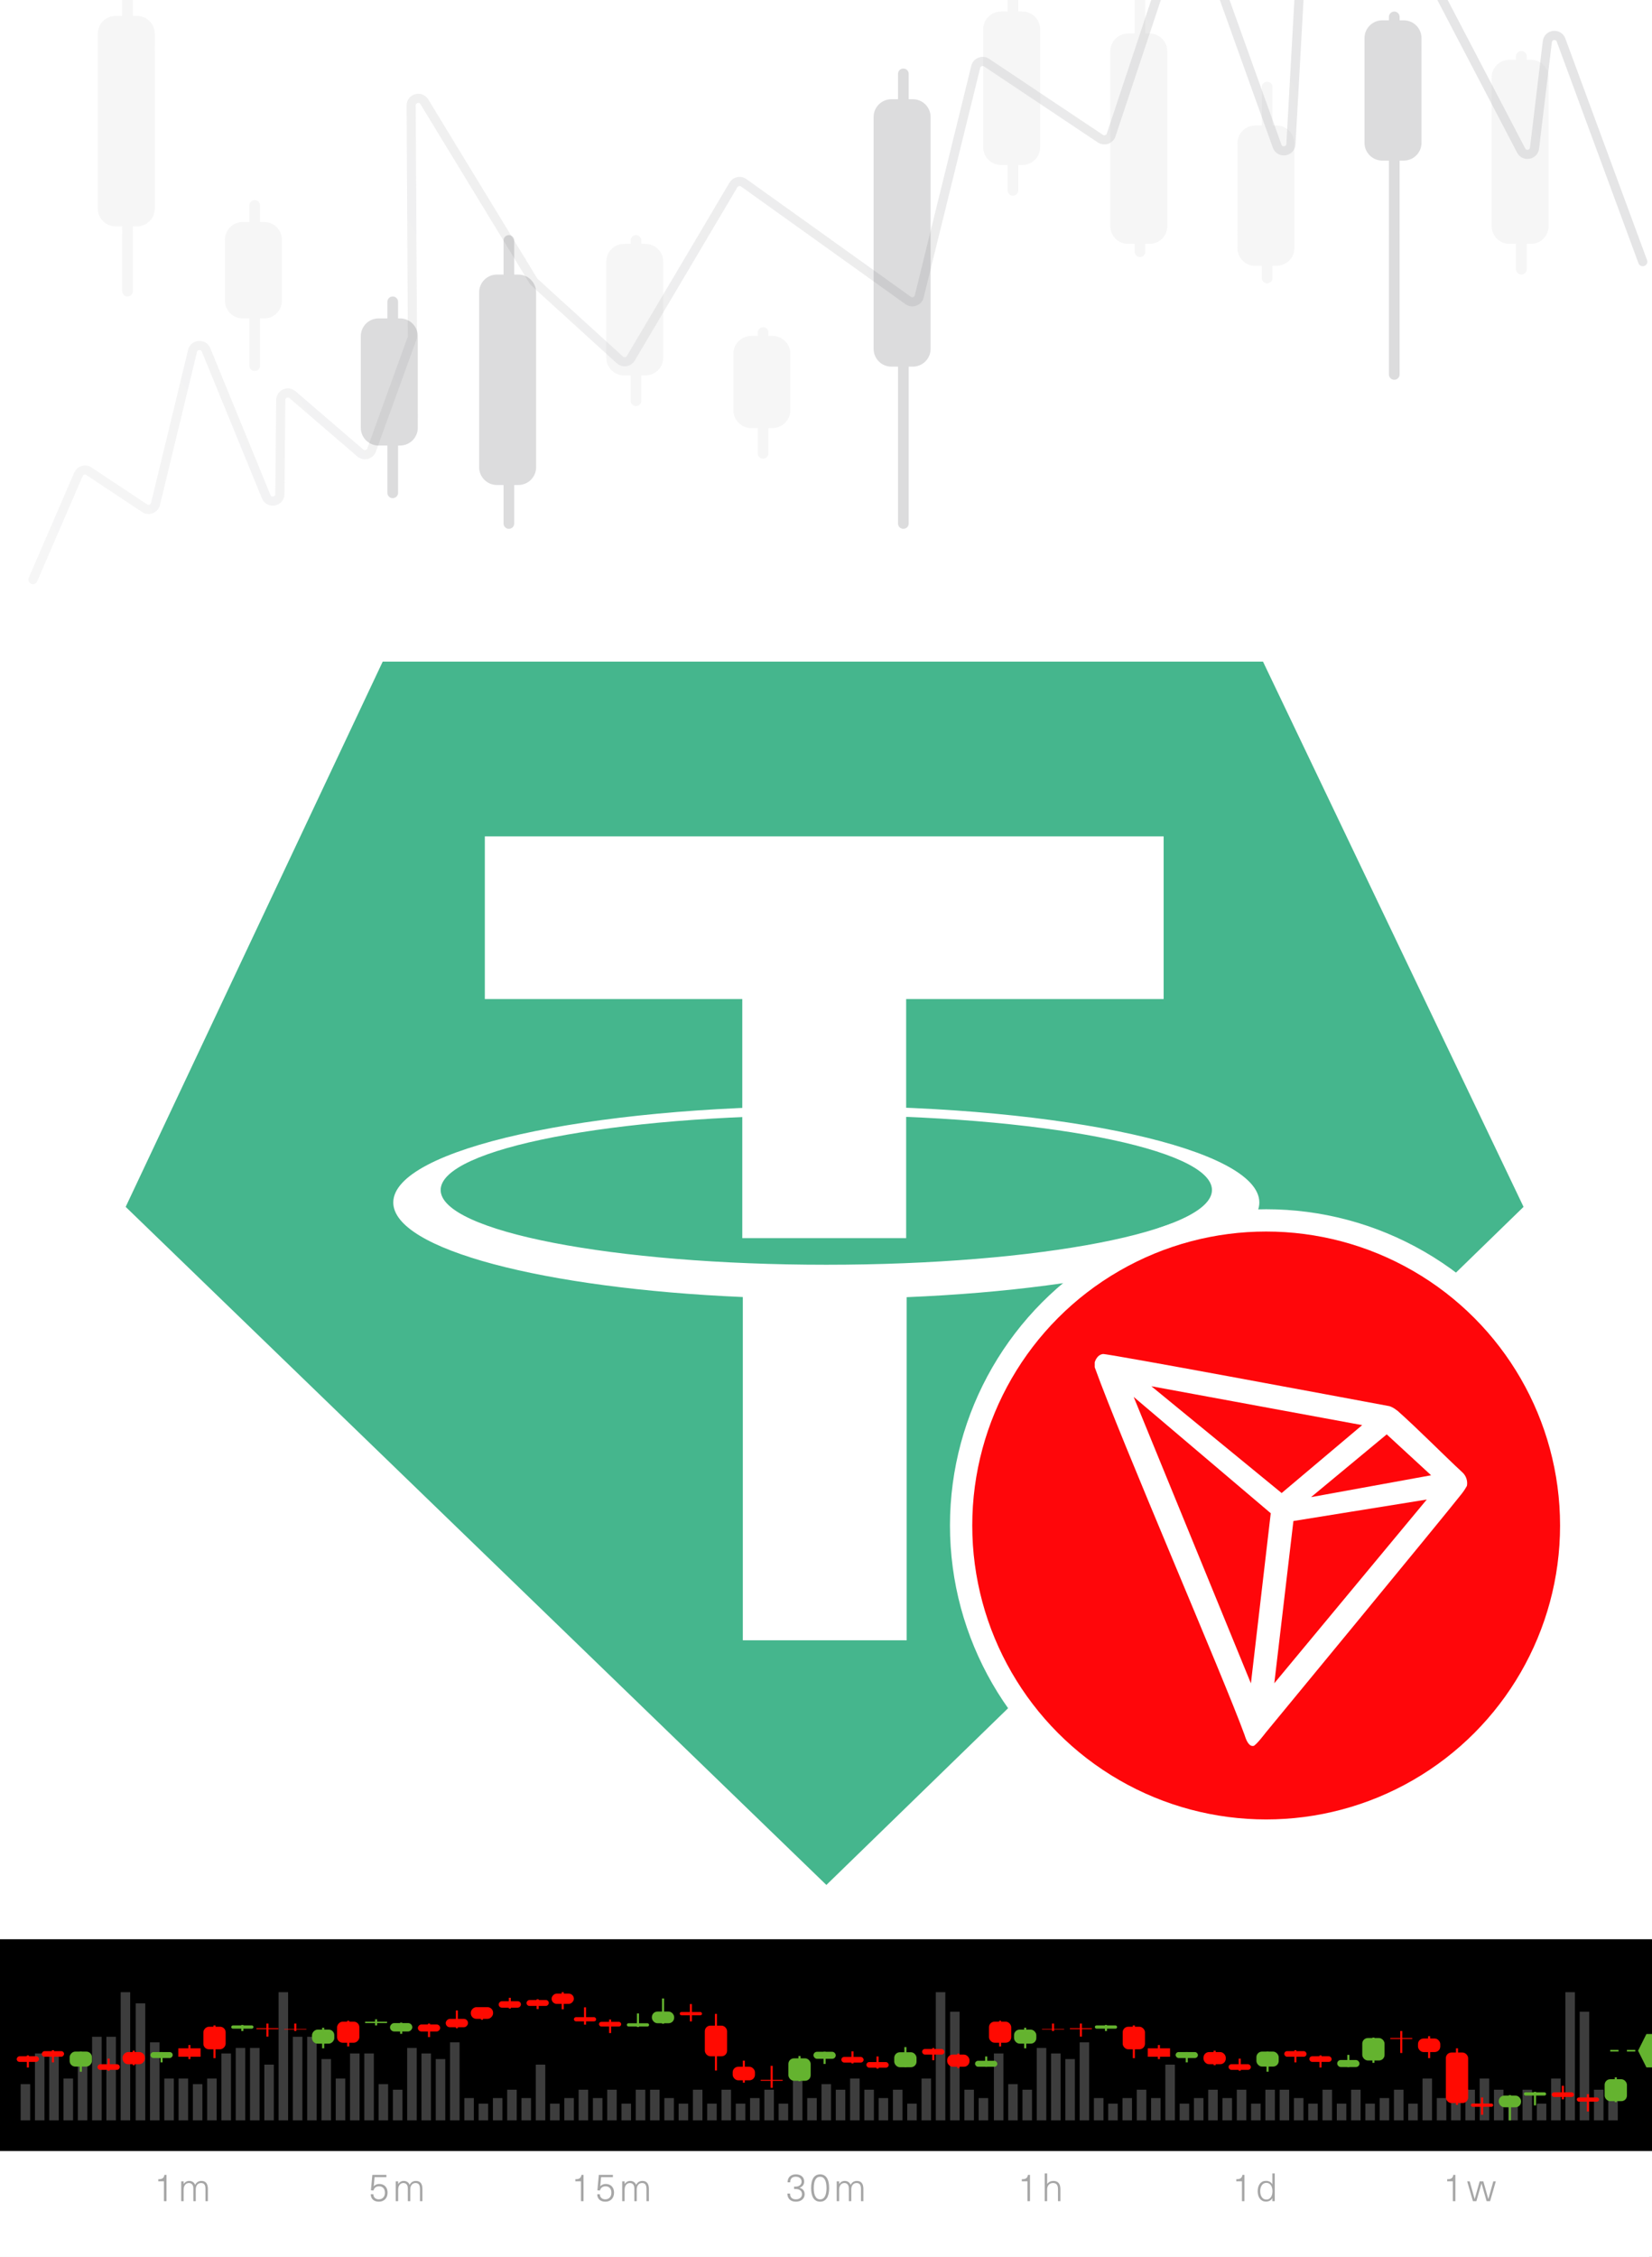 <svg width="593" height="810" viewBox="0 0 593 810" fill="none" xmlns="http://www.w3.org/2000/svg">
<rect x="0" y="0" width="593" height="810" fill="#333333" stroke="none"/>
<g clip-path="url(#clip0_657_7008)">
<rect width="593" height="810" fill="white"/>
<path d="M592 3H-1V813H592V3Z" fill="white"/>
<path d="M593 696H-1V772H593V696Z" fill="black"/>
<path opacity="0.15" d="M11.826 208.012L28.158 170.241C28.79 168.782 30.587 168.248 31.913 169.128L51.923 182.407C53.399 183.386 55.399 182.601 55.815 180.88L69.119 125.926C69.701 123.52 73.024 123.268 73.962 125.559L95.546 178.256C96.602 180.834 100.435 180.098 100.461 177.313L100.776 143.567C100.796 141.396 103.346 140.24 104.993 141.656L129.324 162.577C130.679 163.742 132.78 163.191 133.389 161.511L147.887 121.478C147.989 121.195 148.041 120.896 148.039 120.595L147.585 37.862C147.571 35.274 150.972 34.31 152.318 36.52L191.427 100.754C191.553 100.962 191.709 101.151 191.889 101.315L222.513 129.183C223.709 130.272 225.603 129.987 226.427 128.596L263.274 66.368C264.037 65.08 265.739 64.722 266.956 65.593L326.001 107.85C327.469 108.901 329.534 108.137 329.965 106.385L350.25 23.991C350.673 22.272 352.674 21.495 354.146 22.478L395.011 49.777C396.412 50.713 398.32 50.058 398.851 48.459L424.484 -28.66C425.249 -30.961 428.49 -30.999 429.309 -28.717L458.437 52.457C459.377 55.076 463.233 54.515 463.388 51.737L470.719 -79.86C470.863 -82.449 474.329 -83.198 475.53 -80.9L546.035 54.035C547.196 56.258 550.532 55.648 550.831 53.158L555.425 14.962C555.745 12.3 559.427 11.868 560.354 14.383L589.679 93.909" stroke="url(#paint0_linear_657_7008)" stroke-opacity="0.8" stroke-width="3.28" stroke-linecap="round"/>
<g opacity="0.15">
<path opacity="0.1" fill-rule="evenodd" clip-rule="evenodd" d="M126.663 -114.15L61.861 -114.15L61.861 -49.347L126.663 -49.347L126.663 -114.15ZM61.861 -115.426L60.585 -115.426L1.776 -115.427L0.5 -115.427L0.5 -114.15L0.5 213.697L0.5 214.973L1.776 214.973L60.585 214.974L61.861 214.974L126.663 214.974L127.939 214.974L192.745 214.974L194.021 214.974L258.823 214.974L260.1 214.974L324.905 214.974L326.182 214.974L390.982 214.974L392.258 214.974L457.064 214.974L458.34 214.974L589.224 214.974L590.5 214.974L590.5 213.697L590.5 -114.15L590.5 -115.426L589.224 -115.426L524.418 -115.426L523.142 -115.426L61.861 -115.426ZM1.776 213.697L60.585 213.697L60.585 150.17L2.074 150.17L2.074 148.894L60.585 148.894L60.585 84.09L2.074 84.09L2.074 82.814L60.585 82.814L60.585 18.01L2.074 18.01L2.074 16.733L60.585 16.733L60.585 -48.071L2.074 -48.071L2.074 -49.347L60.585 -49.347L60.585 -114.15L1.776 -114.15L1.776 213.697ZM61.861 148.894L61.861 84.09L126.663 84.09L126.663 148.894L61.861 148.894ZM61.861 150.17L126.663 150.17L126.663 213.697L61.861 213.697L61.861 150.17ZM127.939 150.17L127.939 213.697L192.745 213.697L192.745 150.17L127.939 150.17ZM194.021 150.17L194.021 213.697L258.823 213.697L258.823 150.17L194.021 150.17ZM258.823 148.894L194.021 148.894L194.021 84.09L258.823 84.09L258.823 148.894ZM260.1 150.17L260.1 213.697L324.905 213.697L324.905 150.17L260.1 150.17ZM324.905 148.894L260.1 148.894L260.1 84.09L324.905 84.09L324.905 148.894ZM326.182 150.17L326.182 213.697L390.982 213.697L390.982 150.17L326.182 150.17ZM390.982 148.894L326.182 148.894L326.182 84.09L390.982 84.09L390.982 148.894ZM392.258 150.17L392.258 213.697L457.064 213.697L457.064 150.17L392.258 150.17ZM457.064 148.894L392.258 148.894L392.258 84.09L457.064 84.09L457.064 148.894ZM458.34 150.17L458.34 213.697L523.142 213.697L523.142 150.17L458.34 150.17ZM523.142 148.894L458.34 148.894L458.34 84.09L523.142 84.09L523.142 148.894ZM524.418 150.17L588.928 150.17L588.928 148.894L524.418 148.894L524.418 84.09L588.928 84.09L588.928 82.814L524.418 82.814L524.418 18.01L588.928 18.01L588.928 16.734L524.418 16.733L524.418 -48.071L588.928 -48.071L588.928 -49.347L524.418 -49.347L524.418 -114.15L589.224 -114.15L589.224 213.697L524.418 213.697L524.418 150.17ZM192.745 148.894L127.939 148.894L127.939 84.09L192.745 84.09L192.745 148.894ZM126.663 82.814L61.861 82.814L61.861 18.01L126.663 18.01L126.663 82.814ZM127.939 82.814L192.745 82.814L192.745 18.01L127.939 18.01L127.939 82.814ZM194.021 82.814L258.823 82.814L258.823 18.01L194.022 18.01L194.021 82.814ZM260.1 82.814L324.905 82.814L324.905 18.01L260.1 18.01L260.1 82.814ZM326.182 82.814L390.982 82.814L390.982 18.01L326.182 18.01L326.182 82.814ZM392.258 82.814L457.064 82.814L457.064 18.01L392.258 18.01L392.258 82.814ZM458.34 82.814L523.142 82.814L523.142 18.01L458.34 18.01L458.34 82.814ZM61.861 16.733L61.861 -48.071L126.663 -48.071L126.663 16.733L61.861 16.733ZM258.823 16.733L194.022 16.733L194.022 -48.071L258.823 -48.071L258.823 16.733ZM324.905 16.733L260.1 16.733L260.1 -48.071L324.905 -48.071L324.905 16.733ZM390.982 16.733L326.182 16.733L326.182 -48.071L390.982 -48.071L390.982 16.733ZM457.064 16.733L392.258 16.733L392.258 -48.071L457.064 -48.071L457.064 16.733ZM523.142 16.733L458.34 16.733L458.34 -48.071L523.142 -48.071L523.142 16.733ZM192.745 16.733L127.939 16.733L127.939 -48.071L192.745 -48.071L192.745 16.733ZM127.939 -49.347L127.939 -114.15L192.745 -114.15L192.745 -49.347L127.939 -49.347ZM194.022 -114.15L194.022 -49.347L258.823 -49.347L258.823 -114.15L194.022 -114.15ZM260.1 -49.347L260.1 -114.15L324.905 -114.15L324.905 -49.347L260.1 -49.347ZM326.182 -114.15L326.182 -49.347L390.982 -49.347L390.982 -114.15L326.182 -114.15ZM392.258 -49.347L392.258 -114.15L457.064 -114.15L457.064 -49.347L392.258 -49.347ZM458.34 -114.15L458.34 -49.347L523.142 -49.347L523.142 -114.15L458.34 -114.15Z" fill="url(#paint1_radial_657_7008)"/>
<path fill-rule="evenodd" clip-rule="evenodd" d="M544.194 96.632C544.194 97.69 545.052 98.547 546.109 98.547C547.166 98.547 548.023 97.69 548.023 96.632L548.023 87.533L549.507 87.533C553.032 87.533 555.889 84.676 555.889 81.152L555.889 27.835C555.889 24.31 553.032 21.453 549.507 21.453L548.023 21.453L548.023 20.221C548.023 19.164 547.166 18.307 546.109 18.307C545.052 18.307 544.194 19.164 544.194 20.221L544.194 21.453L541.817 21.453C538.292 21.453 535.435 24.31 535.435 27.835L535.435 81.152C535.435 84.676 538.292 87.533 541.817 87.533L544.194 87.533L544.194 96.632Z" fill="url(#paint2_linear_657_7008)"/>
<path fill-rule="evenodd" clip-rule="evenodd" d="M361.689 68.313C361.689 69.37 362.546 70.227 363.603 70.227C364.66 70.227 365.518 69.37 365.518 68.313L365.518 59.214L367.001 59.214C370.526 59.214 373.383 56.356 373.383 52.832L373.383 10.528C373.383 7.004 370.526 4.147 367.001 4.147L365.518 4.147L365.518 -8.098C365.518 -9.156 364.66 -10.013 363.603 -10.013C362.546 -10.013 361.689 -9.156 361.689 -8.098L361.689 4.147L359.311 4.147C355.787 4.147 352.929 7.004 352.929 10.528L352.929 52.832C352.929 56.356 355.787 59.214 359.311 59.214L361.689 59.214L361.689 68.313Z" fill="url(#paint3_linear_657_7008)"/>
<path fill-rule="evenodd" clip-rule="evenodd" d="M180.749 187.885C180.749 188.943 181.606 189.8 182.664 189.8C183.721 189.8 184.578 188.943 184.578 187.885L184.578 174.066L186.062 174.066C189.586 174.066 192.443 171.209 192.443 167.685L192.443 104.928C192.443 101.403 189.586 98.546 186.062 98.546L184.578 98.546L184.578 86.301C184.578 85.244 183.721 84.386 182.664 84.386C181.606 84.386 180.749 85.244 180.749 86.301L180.749 98.546L178.372 98.546C174.847 98.546 171.99 101.403 171.99 104.928L171.99 167.685C171.99 171.209 174.847 174.066 178.372 174.066L180.749 174.066L180.749 187.885Z" fill="url(#paint4_linear_657_7008)"/>
<path fill-rule="evenodd" clip-rule="evenodd" d="M322.349 187.885C322.349 188.943 323.206 189.8 324.264 189.8C325.321 189.8 326.178 188.943 326.178 187.885L326.178 131.587L327.663 131.587C331.188 131.587 334.045 128.729 334.045 125.205L334.045 41.995C334.045 38.47 331.188 35.613 327.663 35.613L326.178 35.613L326.178 26.514C326.178 25.457 325.321 24.6 324.264 24.6C323.206 24.6 322.349 25.457 322.349 26.514L322.349 35.613L319.973 35.613C316.449 35.613 313.592 38.47 313.592 41.995L313.592 125.205C313.592 128.729 316.449 131.587 319.973 131.587L322.349 131.587L322.349 187.885Z" fill="url(#paint5_linear_657_7008)"/>
<path fill-rule="evenodd" clip-rule="evenodd" d="M498.564 134.393C498.564 135.45 499.421 136.307 500.478 136.307C501.535 136.307 502.393 135.45 502.393 134.393L502.393 57.64L503.876 57.64C507.401 57.64 510.258 54.783 510.258 51.259L510.258 13.675C510.258 10.151 507.401 7.294 503.876 7.294L502.393 7.294L502.393 6.062C502.393 5.004 501.535 4.147 500.478 4.147C499.421 4.147 498.564 5.004 498.564 6.062L498.564 7.294L496.186 7.294C492.662 7.294 489.804 10.151 489.804 13.675L489.804 51.259C489.804 54.783 492.662 57.64 496.186 57.64L498.564 57.64L498.564 134.393Z" fill="url(#paint6_linear_657_7008)"/>
<path fill-rule="evenodd" clip-rule="evenodd" d="M139.058 176.881C139.058 177.938 139.915 178.795 140.972 178.795C142.03 178.795 142.887 177.938 142.887 176.881L142.887 159.906L143.585 159.906C147.11 159.906 149.967 157.049 149.967 153.525L149.967 120.661C149.967 117.137 147.11 114.279 143.585 114.279L142.887 114.279L142.887 108.319C142.887 107.262 142.03 106.405 140.972 106.405C139.915 106.405 139.058 107.262 139.058 108.319L139.058 114.279L135.895 114.279C132.371 114.279 129.513 117.137 129.513 120.661L129.513 153.525C129.513 157.049 132.371 159.906 135.895 159.906L139.058 159.906L139.058 176.881Z" fill="url(#paint7_linear_657_7008)"/>
<path fill-rule="evenodd" clip-rule="evenodd" d="M452.939 99.779C452.939 100.837 453.796 101.694 454.853 101.694C455.91 101.694 456.768 100.837 456.768 99.779L456.768 95.401L458.251 95.401C461.776 95.401 464.633 92.544 464.633 89.019L464.633 51.435C464.633 47.911 461.776 45.054 458.251 45.054L456.768 45.054L456.768 31.235C456.768 30.178 455.91 29.32 454.853 29.32C453.796 29.32 452.939 30.178 452.939 31.235L452.939 45.054L450.561 45.054C447.037 45.054 444.179 47.911 444.179 51.435L444.179 89.019C444.179 92.544 447.037 95.401 450.561 95.401L452.939 95.401L452.939 99.779Z" fill="url(#paint8_linear_657_7008)"/>
<path fill-rule="evenodd" clip-rule="evenodd" d="M272.005 162.712C272.005 163.769 272.862 164.626 273.92 164.626C274.977 164.626 275.834 163.769 275.834 162.712L275.834 153.613L277.318 153.613C280.842 153.613 283.699 150.756 283.699 147.232L283.699 126.955C283.699 123.431 280.842 120.574 277.318 120.574L275.834 120.574L275.834 119.341C275.834 118.284 274.977 117.426 273.92 117.426C272.862 117.426 272.005 118.284 272.005 119.341L272.005 120.574L269.627 120.574C266.103 120.574 263.246 123.431 263.246 126.955L263.246 147.232C263.246 150.756 266.103 153.613 269.627 153.613L272.005 153.613L272.005 162.712Z" fill="url(#paint9_linear_657_7008)"/>
<path fill-rule="evenodd" clip-rule="evenodd" d="M226.382 143.832C226.382 144.889 227.239 145.747 228.296 145.747C229.354 145.747 230.211 144.889 230.211 143.832L230.211 134.733L231.695 134.733C235.219 134.733 238.076 131.876 238.076 128.352L238.076 93.915C238.076 90.39 235.219 87.533 231.695 87.533L230.211 87.533L230.211 86.301C230.211 85.244 229.354 84.387 228.296 84.387C227.239 84.387 226.382 85.244 226.382 86.301L226.382 87.533L224.004 87.533C220.48 87.533 217.623 90.39 217.623 93.915L217.623 128.352C217.623 131.876 220.48 134.733 224.004 134.733L226.382 134.733L226.382 143.832Z" fill="url(#paint10_linear_657_7008)"/>
<path fill-rule="evenodd" clip-rule="evenodd" d="M89.501 131.245C89.501 132.303 90.358 133.16 91.416 133.16C92.473 133.16 93.33 132.303 93.33 131.245L93.33 114.28L94.814 114.28C98.338 114.28 101.195 111.423 101.195 107.899L101.195 86.048C101.195 82.524 98.338 79.667 94.814 79.667L93.33 79.667L93.33 73.714C93.33 72.657 92.473 71.8 91.416 71.8C90.358 71.8 89.501 72.657 89.501 73.714L89.501 79.667L87.124 79.667C83.599 79.667 80.742 82.524 80.742 86.048L80.742 107.899C80.742 111.423 83.599 114.28 87.124 114.28L89.501 114.28L89.501 131.245Z" fill="url(#paint11_linear_657_7008)"/>
<path fill-rule="evenodd" clip-rule="evenodd" d="M407.31 90.34C407.31 91.397 408.167 92.254 409.224 92.254C410.282 92.254 411.139 91.397 411.139 90.34L411.139 87.534L412.624 87.534C416.149 87.534 419.006 84.677 419.006 81.152L419.006 18.395C419.006 14.871 416.149 12.014 412.624 12.014L411.139 12.014L411.139 -17.538C411.139 -18.596 410.282 -19.453 409.224 -19.453C408.167 -19.453 407.31 -18.596 407.31 -17.538L407.31 12.014L404.934 12.014C401.41 12.014 398.553 14.871 398.553 18.395L398.553 81.152C398.553 84.677 401.41 87.534 404.934 87.534L407.31 87.534L407.31 90.34Z" fill="url(#paint12_linear_657_7008)"/>
<path fill-rule="evenodd" clip-rule="evenodd" d="M43.87 104.5C43.87 105.557 44.727 106.414 45.785 106.414C46.842 106.414 47.699 105.557 47.699 104.5L47.699 81.241L49.183 81.241C52.707 81.241 55.565 78.384 55.565 74.859L55.565 12.102C55.565 8.578 52.707 5.721 49.183 5.721L47.699 5.721L47.699 -3.378C47.699 -4.435 46.842 -5.293 45.785 -5.293C44.727 -5.293 43.87 -4.435 43.87 -3.378L43.87 5.721L41.493 5.721C37.968 5.721 35.111 8.578 35.111 12.102L35.111 74.859C35.111 78.384 37.968 81.241 41.493 81.241L43.87 81.241L43.87 104.5Z" fill="url(#paint13_linear_657_7008)"/>
</g>
<g clip-path="url(#clip1_657_7008)">
<path d="M137.378 237.452L45.111 433.146L296.633 676.509L546.892 433.146L453.361 237.452H137.378Z" fill="#45B68D"/>
<path d="M417.694 300.174H174.031V358.558H266.45V444.371H325.275V358.558H417.694V300.174Z" fill="white"/>
<path d="M296.611 453.918C220.159 453.918 158.177 441.909 158.177 427.093C158.177 412.28 220.156 400.269 296.611 400.269C373.062 400.269 435.042 412.28 435.042 427.093C435.042 441.909 373.062 453.918 296.611 453.918ZM452.049 431.565C452.049 412.462 382.457 396.977 296.611 396.977C210.766 396.977 141.17 412.462 141.17 431.565C141.17 448.388 195.134 462.405 266.642 465.51V588.698H325.462V465.559C397.521 462.55 452.049 448.475 452.049 431.565Z" fill="white"/>
</g>
<circle cx="454.5" cy="547.5" r="109.5" fill="#FF060A" stroke="white" stroke-width="8"/>
<path d="M524.833 528.336C518.239 522.248 509.118 512.951 501.689 506.357L501.249 506.049C500.518 505.462 499.693 505.001 498.81 504.687V504.687C480.897 501.346 397.53 485.763 395.903 485.96C395.447 486.024 395.012 486.189 394.628 486.444L394.211 486.774C393.697 487.296 393.306 487.927 393.068 488.62L392.958 488.906V490.466V490.708C402.343 516.841 439.4 602.45 446.697 622.539C447.137 623.902 447.972 626.495 449.532 626.627H449.884C450.719 626.627 454.28 621.923 454.28 621.923C454.28 621.923 517.932 544.733 524.371 536.512C525.205 535.5 525.941 534.411 526.569 533.26C526.73 532.359 526.654 531.432 526.35 530.569C526.046 529.706 525.523 528.937 524.833 528.336V528.336ZM470.61 537.326L497.777 514.797L513.712 529.479L470.61 537.326ZM460.06 535.853L413.289 497.521L488.963 511.478L460.06 535.853ZM464.28 545.898L512.151 538.183L457.423 604.12L464.28 545.898ZM406.937 501.346L456.148 543.106L449.027 604.164L406.937 501.346Z" fill="white"/>
<rect x="100.003" y="715" width="3.419" height="46" fill="#3D3D3D"/>
<rect x="105.13" y="731" width="3.419" height="30" fill="#3D3D3D"/>
<rect x="110.259" y="731" width="3.419" height="30" fill="#3D3D3D"/>
<rect x="115.388" y="739" width="3.419" height="22" fill="#3D3D3D"/>
<rect x="120.517" y="746" width="3.419" height="15" fill="#3D3D3D"/>
<rect x="125.646" y="737" width="3.419" height="24" fill="#3D3D3D"/>
<rect x="69.231" y="748" width="3.419" height="13" fill="#3D3D3D"/>
<rect x="74.36" y="746" width="3.419" height="15" fill="#3D3D3D"/>
<rect x="79.487" y="737" width="3.419" height="24" fill="#3D3D3D"/>
<rect x="84.616" y="735" width="3.419" height="26" fill="#3D3D3D"/>
<rect x="48.718" y="719" width="3.419" height="42" fill="#3D3D3D"/>
<rect x="53.847" y="733" width="3.419" height="28" fill="#3D3D3D"/>
<rect x="58.974" y="746" width="3.419" height="15" fill="#3D3D3D"/>
<rect x="64.103" y="746" width="3.419" height="15" fill="#3D3D3D"/>
<rect x="89.745" y="735" width="3.419" height="26" fill="#3D3D3D"/>
<rect x="94.874" y="741" width="3.419" height="20" fill="#3D3D3D"/>
<rect x="130.772" y="737" width="3.419" height="24" fill="#3D3D3D"/>
<rect x="135.901" y="748" width="3.419" height="13" fill="#3D3D3D"/>
<rect x="141.03" y="750" width="3.419" height="11" fill="#3D3D3D"/>
<rect x="146.159" y="735" width="3.419" height="26" fill="#3D3D3D"/>
<rect x="151.288" y="737" width="3.419" height="24" fill="#3D3D3D"/>
<rect x="156.415" y="739" width="3.419" height="22" fill="#3D3D3D"/>
<rect x="161.544" y="733" width="3.419" height="28" fill="#3D3D3D"/>
<rect x="166.673" y="753" width="3.419" height="8" fill="#3D3D3D"/>
<rect x="171.802" y="755" width="3.419" height="6" fill="#3D3D3D"/>
<rect x="176.931" y="753" width="3.419" height="8" fill="#3D3D3D"/>
<rect x="264.114" y="755" width="3.419" height="6" fill="#3D3D3D"/>
<rect x="269.243" y="753" width="3.419" height="8" fill="#3D3D3D"/>
<rect x="274.372" y="750" width="3.419" height="11" fill="#3D3D3D"/>
<rect x="279.501" y="755" width="3.419" height="6" fill="#3D3D3D"/>
<rect x="284.628" y="746" width="3.419" height="15" fill="#3D3D3D"/>
<rect x="289.757" y="753" width="3.419" height="8" fill="#3D3D3D"/>
<rect x="294.886" y="748" width="3.419" height="13" fill="#3D3D3D"/>
<rect x="300.015" y="750" width="3.419" height="11" fill="#3D3D3D"/>
<rect x="305.144" y="746" width="3.419" height="15" fill="#3D3D3D"/>
<rect x="310.271" y="750" width="3.419" height="11" fill="#3D3D3D"/>
<rect x="315.399" y="753" width="3.419" height="8" fill="#3D3D3D"/>
<rect x="320.528" y="750" width="3.419" height="11" fill="#3D3D3D"/>
<rect x="325.657" y="755" width="3.419" height="6" fill="#3D3D3D"/>
<rect x="330.784" y="746" width="3.419" height="15" fill="#3D3D3D"/>
<rect x="346.171" y="750" width="3.419" height="11" fill="#3D3D3D"/>
<rect x="351.3" y="753" width="3.419" height="8" fill="#3D3D3D"/>
<rect x="335.913" y="715" width="3.419" height="46" fill="#3D3D3D"/>
<rect x="341.042" y="722" width="3.419" height="39" fill="#3D3D3D"/>
<rect x="182.058" y="750" width="3.419" height="11" fill="#3D3D3D"/>
<rect x="187.187" y="753" width="3.419" height="8" fill="#3D3D3D"/>
<rect x="192.315" y="741" width="3.419" height="20" fill="#3D3D3D"/>
<rect x="197.444" y="755" width="3.419" height="6" fill="#3D3D3D"/>
<rect x="202.573" y="753" width="3.419" height="8" fill="#3D3D3D"/>
<rect x="207.7" y="750" width="3.419" height="11" fill="#3D3D3D"/>
<rect x="212.829" y="753" width="3.419" height="8" fill="#3D3D3D"/>
<rect x="217.958" y="750" width="3.419" height="11" fill="#3D3D3D"/>
<rect x="223.087" y="755" width="3.419" height="6" fill="#3D3D3D"/>
<rect x="228.216" y="750" width="3.419" height="11" fill="#3D3D3D"/>
<rect x="233.343" y="750" width="3.419" height="11" fill="#3D3D3D"/>
<rect x="238.472" y="753" width="3.419" height="8" fill="#3D3D3D"/>
<rect x="243.601" y="755" width="3.419" height="6" fill="#3D3D3D"/>
<rect x="248.729" y="750" width="3.419" height="11" fill="#3D3D3D"/>
<rect x="253.858" y="755" width="3.419" height="6" fill="#3D3D3D"/>
<rect x="258.985" y="750" width="3.419" height="11" fill="#3D3D3D"/>
<rect width="3.419" height="46" transform="matrix(-1 0 0 1 46.731 715)" fill="#3D3D3D"/>
<rect width="3.419" height="30" transform="matrix(-1 0 0 1 41.605 731)" fill="#3D3D3D"/>
<rect width="3.419" height="30" transform="matrix(-1 0 0 1 36.476 731)" fill="#3D3D3D"/>
<rect width="3.419" height="22" transform="matrix(-1 0 0 1 31.347 739)" fill="#3D3D3D"/>
<rect width="3.419" height="15" transform="matrix(-1 0 0 1 26.218 746)" fill="#3D3D3D"/>
<rect width="3.419" height="24" transform="matrix(-1 0 0 1 21.089 737)" fill="#3D3D3D"/>
<rect width="3.419" height="24" transform="matrix(-1 0 0 1 15.962 737)" fill="#3D3D3D"/>
<rect width="3.419" height="13" transform="matrix(-1 0 0 1 10.833 748)" fill="#3D3D3D"/>
<rect x="356.772" y="737" width="3.419" height="24" fill="#3D3D3D"/>
<rect x="361.901" y="748" width="3.419" height="13" fill="#3D3D3D"/>
<rect x="367.029" y="750" width="3.419" height="11" fill="#3D3D3D"/>
<rect x="372.158" y="735" width="3.419" height="26" fill="#3D3D3D"/>
<rect x="377.286" y="737" width="3.419" height="24" fill="#3D3D3D"/>
<rect x="382.415" y="739" width="3.419" height="22" fill="#3D3D3D"/>
<rect x="387.544" y="733" width="3.419" height="28" fill="#3D3D3D"/>
<rect x="392.672" y="753" width="3.419" height="8" fill="#3D3D3D"/>
<rect x="397.801" y="755" width="3.419" height="6" fill="#3D3D3D"/>
<rect x="402.929" y="753" width="3.419" height="8" fill="#3D3D3D"/>
<rect x="490.114" y="755" width="3.419" height="6" fill="#3D3D3D"/>
<rect x="495.242" y="753" width="3.419" height="8" fill="#3D3D3D"/>
<rect x="500.371" y="750" width="3.419" height="11" fill="#3D3D3D"/>
<rect x="505.499" y="755" width="3.419" height="6" fill="#3D3D3D"/>
<rect x="510.628" y="746" width="3.419" height="15" fill="#3D3D3D"/>
<rect x="515.757" y="753" width="3.419" height="8" fill="#3D3D3D"/>
<rect x="520.885" y="748" width="3.419" height="13" fill="#3D3D3D"/>
<rect x="526.014" y="750" width="3.419" height="11" fill="#3D3D3D"/>
<rect x="531.142" y="746" width="3.419" height="15" fill="#3D3D3D"/>
<rect x="536.271" y="750" width="3.419" height="11" fill="#3D3D3D"/>
<rect x="541.399" y="753" width="3.419" height="8" fill="#3D3D3D"/>
<rect x="546.527" y="750" width="3.419" height="11" fill="#3D3D3D"/>
<rect x="551.656" y="755" width="3.419" height="6" fill="#3D3D3D"/>
<rect x="556.784" y="746" width="3.419" height="15" fill="#3D3D3D"/>
<rect x="572.17" y="750" width="3.419" height="11" fill="#3D3D3D"/>
<rect x="577.299" y="753" width="3.419" height="8" fill="#3D3D3D"/>
<rect x="561.913" y="715" width="3.419" height="46" fill="#3D3D3D"/>
<rect x="567.041" y="722" width="3.419" height="39" fill="#3D3D3D"/>
<rect x="408.058" y="750" width="3.419" height="11" fill="#3D3D3D"/>
<rect x="413.186" y="753" width="3.419" height="8" fill="#3D3D3D"/>
<rect x="418.314" y="741" width="3.419" height="20" fill="#3D3D3D"/>
<rect x="423.443" y="755" width="3.419" height="6" fill="#3D3D3D"/>
<rect x="428.571" y="753" width="3.419" height="8" fill="#3D3D3D"/>
<rect x="433.7" y="750" width="3.419" height="11" fill="#3D3D3D"/>
<rect x="438.829" y="753" width="3.419" height="8" fill="#3D3D3D"/>
<rect x="443.957" y="750" width="3.419" height="11" fill="#3D3D3D"/>
<rect x="449.086" y="755" width="3.419" height="6" fill="#3D3D3D"/>
<rect x="454.215" y="750" width="3.419" height="11" fill="#3D3D3D"/>
<rect x="459.343" y="750" width="3.419" height="11" fill="#3D3D3D"/>
<rect x="464.472" y="753" width="3.419" height="8" fill="#3D3D3D"/>
<rect x="469.6" y="755" width="3.419" height="6" fill="#3D3D3D"/>
<rect x="474.729" y="750" width="3.419" height="11" fill="#3D3D3D"/>
<rect x="479.856" y="755" width="3.419" height="6" fill="#3D3D3D"/>
<rect x="484.985" y="750" width="3.419" height="11" fill="#3D3D3D"/>
<path d="M58 740.183L58 736.489" stroke="#64B32F" stroke-width="0.75"/>
<rect width="8" height="2.131" rx="1.065" transform="matrix(1 -1.46768e-08 -5.20736e-07 -1 54 738.62)" fill="#64B32F"/>
<path d="M87 728.934L87 726.752" stroke="#64B32F" stroke-width="0.75"/>
<rect width="8" height="1.175" rx="0.588" transform="matrix(1 -1.46768e-08 -5.20736e-07 -1 83 728.095)" fill="#64B32F"/>
<path d="M135 726.92L135 724.737" stroke="#64B32F" stroke-width="0.75"/>
<rect width="8" height="0.504" rx="0.252" transform="matrix(1 -1.46768e-08 -5.20736e-07 -1 131 726.08)" fill="#64B32F"/>
<path d="M144 729.941L144 725.912" stroke="#64B32F" stroke-width="0.75"/>
<rect width="8" height="3.022" rx="1.511" transform="matrix(1 -1.46768e-08 -5.20736e-07 -1 140 729.102)" fill="#64B32F"/>
<path d="M116 735.146L116 727.759" stroke="#64B32F" stroke-width="0.75"/>
<rect width="8" height="5.037" rx="2" transform="matrix(1 -1.46768e-08 -5.20736e-07 -1 112 733.467)" fill="#64B32F"/>
<path d="M29 743.54L29 736.321" stroke="#64B32F" stroke-width="0.75"/>
<rect width="8" height="5.372" rx="2" transform="matrix(1 -1.46768e-08 -5.20736e-07 -1 25 741.693)" fill="#64B32F"/>
<path d="M202 715V721.128" stroke="#FF0A01" stroke-width="0.75"/>
<rect width="8" height="3.693" rx="1.847" transform="matrix(-1 0 0 1 206 715.503)" fill="#FF0A01"/>
<path d="M193 717.518V721.044" stroke="#FF0A01" stroke-width="0.75"/>
<rect width="8" height="2.125" rx="1.062" transform="matrix(-1 0 0 1 197 717.808)" fill="#FF0A01"/>
<path d="M96 726.248V730.949" stroke="#FF0A01" stroke-width="0.75"/>
<rect width="8" height="0.336" rx="0.168" transform="matrix(-1 0 0 1 100 727.927)" fill="#FF0A01"/>
<path d="M106 726.248V728.934" stroke="#FF0A01" stroke-width="0.75"/>
<rect width="8" height="0.192" rx="0.096" transform="matrix(-1 0 0 1 110 728.215)" fill="#FF0A01"/>
<path d="M183 720.876L183 717.015" stroke="#FF0A01" stroke-width="0.75"/>
<rect width="8" height="2.327" rx="1.164" transform="matrix(1 -1.46768e-08 -5.20736e-07 -1 179 720.559)" fill="#FF0A01"/>
<path d="M164 727.927L164 721.548" stroke="#FF0A01" stroke-width="0.75"/>
<rect width="8" height="3.022" rx="1.511" transform="matrix(1 -1.46768e-08 -5.20736e-07 -1 160 727.591)" fill="#FF0A01"/>
<path d="M154 726.248L154 731.117" stroke="#FF0A01" stroke-width="0.75"/>
<rect width="8" height="2.518" rx="1.259" transform="matrix(-1 0 0 1 158 726.584)" fill="#FF0A01"/>
<path d="M68 739.007L68 733.971" stroke="#FF0A01" stroke-width="0.75"/>
<rect width="8" height="3.022" transform="matrix(1 -1.46768e-08 -5.20736e-07 -1 64 738.168)" fill="#FF0A01"/>
<path d="M48 735.985L48 741.19" stroke="#FF0A01" stroke-width="0.75"/>
<rect width="8" height="4.365" rx="2" transform="matrix(-1 0 0 1 52 736.489)" fill="#FF0A01"/>
<path d="M39 738.839L39 743.204" stroke="#FF0A01" stroke-width="0.75"/>
<rect width="8" height="2.015" rx="1.007" transform="matrix(-1 0 0 1 43 740.854)" fill="#FF0A01"/>
<path d="M10 742.029L10 737.664" stroke="#FF0A01" stroke-width="0.75"/>
<rect width="8" height="2.015" rx="1.007" transform="matrix(1 -1.46768e-08 -5.20736e-07 -1 6 740.015)" fill="#FF0A01"/>
<path d="M19 740.183L19 735.818" stroke="#FF0A01" stroke-width="0.75"/>
<rect width="8" height="2.015" rx="1.007" transform="matrix(1 -1.46768e-08 -5.20736e-07 -1 15 738.168)" fill="#FF0A01"/>
<path d="M125 725.241L125 734.474" stroke="#FF0A01" stroke-width="0.75"/>
<rect width="8" height="7.555" rx="2" transform="matrix(-1 0 0 1 129 725.577)" fill="#FF0A01"/>
<path d="M77 726.92L77 738.672" stroke="#FF0A01" stroke-width="0.75"/>
<rect width="8" height="8.099" rx="2" transform="matrix(-1 0 0 1 81 727.396)" fill="#FF0A01"/>
<path d="M173 724.905L173 721.044" stroke="#FF0A01" stroke-width="0.75"/>
<rect width="8" height="4.197" rx="2" transform="matrix(1 -1.46768e-08 -5.20736e-07 -1 169 724.569)" fill="#FF0A01"/>
<path d="M287 737.897L287 746.963" stroke="#64B32F" stroke-width="0.75"/>
<rect x="283" y="738.737" width="8" height="8.058" rx="2" fill="#64B32F"/>
<path d="M296 740.751L296 736.387" stroke="#64B32F" stroke-width="0.75"/>
<rect x="300" y="738.905" width="8" height="2.518" rx="1.259" transform="rotate(180 300 738.905)" fill="#64B32F"/>
<path d="M354 738.065L354 741.759" stroke="#64B32F" stroke-width="0.75"/>
<rect x="350" y="739.628" width="8" height="2.131" rx="1.065" fill="#64B32F"/>
<path d="M325 734.708L325 741.927" stroke="#64B32F" stroke-width="0.75"/>
<rect x="321" y="736.555" width="8" height="5.372" rx="2" fill="#64B32F"/>
<path d="M248 719.263L248 725.474" stroke="#FF0A01" stroke-width="0.75"/>
<rect x="244" y="722.117" width="8" height="1.175" rx="0.588" fill="#FF0A01"/>
<path d="M210 720.438L210 726.65" stroke="#FF0A01" stroke-width="0.75"/>
<rect x="206" y="723.963" width="8" height="1.511" rx="0.755" fill="#FF0A01"/>
<path d="M219 729.671L219 724.803" stroke="#FF0A01" stroke-width="0.75"/>
<rect x="223" y="727.321" width="8" height="1.679" rx="0.839" transform="rotate(180 223 727.321)" fill="#FF0A01"/>
<path d="M229 722.62L229 727.489" stroke="#64B32F" stroke-width="0.75"/>
<rect x="225" y="726.146" width="8" height="1.175" rx="0.588" fill="#64B32F"/>
<path d="M238 717.248L238 726.314" stroke="#64B32F" stroke-width="0.75"/>
<rect x="234" y="721.949" width="8" height="4.197" rx="2" fill="#64B32F"/>
<path d="M344 742.263L344 737.058" stroke="#FF0A01" stroke-width="0.75"/>
<rect x="348" y="741.759" width="8" height="4.365" rx="2" transform="rotate(180 348 741.759)" fill="#FF0A01"/>
<path d="M335 739.409L335 735.044" stroke="#FF0A01" stroke-width="0.75"/>
<rect x="339" y="737.394" width="8" height="2.015" rx="1.007" transform="rotate(180 339 737.394)" fill="#FF0A01"/>
<path d="M306 736.219L306 740.584" stroke="#FF0A01" stroke-width="0.75"/>
<rect x="302" y="738.233" width="8" height="2.015" rx="1.007" fill="#FF0A01"/>
<path d="M315 738.065L315 742.43" stroke="#FF0A01" stroke-width="0.75"/>
<rect x="311" y="740.08" width="8" height="2.015" rx="1.007" fill="#FF0A01"/>
<path d="M267 739.577L267 747.467" stroke="#FF0A01" stroke-width="0.75"/>
<rect x="263" y="741.759" width="8" height="4.869" rx="2" fill="#FF0A01"/>
<path d="M277 741.423L277 749.314" stroke="#FF0A01" stroke-width="0.75"/>
<rect x="273" y="746.46" width="8" height="0.336" rx="0.168" fill="#FF0A01"/>
<path d="M257 722.788L257 743.102" stroke="#FF0A01" stroke-width="0.75"/>
<rect x="253" y="727" width="8" height="11" rx="2" fill="#FF0A01"/>
<path d="M493 740.351L493 731.285" stroke="#64B32F" stroke-width="0.75"/>
<rect x="497" y="739.511" width="8" height="8.058" rx="2" transform="rotate(-180 497 739.511)" fill="#64B32F"/>
<path d="M484 737.497L484 741.862" stroke="#64B32F" stroke-width="0.75"/>
<rect x="480" y="739.343" width="8" height="2.518" rx="1.259" fill="#64B32F"/>
<path d="M426 740.183L426 736.489" stroke="#64B32F" stroke-width="0.75"/>
<rect x="430" y="738.62" width="8" height="2.131" rx="1.065" transform="rotate(-180 430 738.62)" fill="#64B32F"/>
<path d="M397 728.935L397 726.752" stroke="#64B32F" stroke-width="0.75"/>
<rect x="401" y="728.095" width="8" height="1.175" rx="0.588" transform="rotate(-180 401 728.095)" fill="#64B32F"/>
<path d="M368 735.146L368 727.759" stroke="#64B32F" stroke-width="0.75"/>
<rect x="372" y="733.467" width="8" height="5.037" rx="2" transform="rotate(-180 372 733.467)" fill="#64B32F"/>
<path d="M455 743.54L455 736.321" stroke="#64B32F" stroke-width="0.75"/>
<rect x="459" y="741.693" width="8" height="5.372" rx="2" transform="rotate(-180 459 741.693)" fill="#64B32F"/>
<path d="M532 758.985L532 752.774" stroke="#FF0A01" stroke-width="0.75"/>
<rect x="536" y="756.131" width="8" height="1.175" rx="0.588" transform="rotate(-180 536 756.131)" fill="#FF0A01"/>
<path d="M570 757.81L570 751.598" stroke="#FF0A01" stroke-width="0.75"/>
<rect x="574" y="754.285" width="8" height="1.511" rx="0.755" transform="rotate(-180 574 754.285)" fill="#FF0A01"/>
<path d="M561 748.577L561 753.445" stroke="#FF0A01" stroke-width="0.75"/>
<rect x="557" y="750.927" width="8" height="1.679" rx="0.839" fill="#FF0A01"/>
<path d="M551 755.628L551 750.759" stroke="#64B32F" stroke-width="0.75"/>
<rect x="555" y="752.102" width="8" height="1.175" rx="0.588" transform="rotate(-180 555 752.102)" fill="#64B32F"/>
<path d="M542 761L542 751.934" stroke="#64B32F" stroke-width="0.75"/>
<rect x="546" y="756.299" width="8" height="4.197" rx="2" transform="rotate(-180 546 756.299)" fill="#64B32F"/>
<path d="M580 745.555L580 754.452" stroke="#64B32F" stroke-width="0.75"/>
<rect x="576" y="746.239" width="8" height="7.871" rx="2" fill="#64B32F"/>
<path d="M388 726.248V730.949" stroke="#FF0A01" stroke-width="0.75"/>
<rect x="384" y="727.927" width="8" height="0.336" rx="0.168" fill="#FF0A01"/>
<path d="M378 726.248V728.934" stroke="#FF0A01" stroke-width="0.75"/>
<rect x="374" y="728.215" width="8" height="0.192" rx="0.096" fill="#FF0A01"/>
<path d="M416 739.007L416 733.971" stroke="#FF0A01" stroke-width="0.75"/>
<rect x="420" y="738.168" width="8" height="3.022" transform="rotate(-180 420 738.168)" fill="#FF0A01"/>
<path d="M436 735.985L436 741.19" stroke="#FF0A01" stroke-width="0.75"/>
<rect x="432" y="736.489" width="8" height="4.365" rx="2" fill="#FF0A01"/>
<path d="M445 738.839L445 743.204" stroke="#FF0A01" stroke-width="0.75"/>
<rect x="441" y="740.854" width="8" height="2.015" rx="1.007" fill="#FF0A01"/>
<path d="M474 742.029L474 737.664" stroke="#FF0A01" stroke-width="0.75"/>
<rect x="478" y="740.015" width="8" height="2.015" rx="1.007" transform="rotate(-180 478 740.015)" fill="#FF0A01"/>
<path d="M465 740.183L465 735.818" stroke="#FF0A01" stroke-width="0.75"/>
<rect x="469" y="738.168" width="8" height="2.015" rx="1.007" transform="rotate(-180 469 738.168)" fill="#FF0A01"/>
<path d="M513 738.671L513 730.781" stroke="#FF0A01" stroke-width="0.75"/>
<rect x="517" y="736.489" width="8" height="4.869" rx="2" transform="rotate(-180 517 736.489)" fill="#FF0A01"/>
<path d="M503 736.825L503 728.934" stroke="#FF0A01" stroke-width="0.75"/>
<rect x="507" y="731.788" width="8" height="0.336" rx="0.168" transform="rotate(-180 507 731.788)" fill="#FF0A01"/>
<path d="M523 755.46L523 735.146" stroke="#FF0A01" stroke-width="0.75"/>
<rect x="527" y="754.788" width="8" height="18.131" rx="2" transform="rotate(-180 527 754.788)" fill="#FF0A01"/>
<path d="M359 725.241L359 734.474" stroke="#FF0A01" stroke-width="0.75"/>
<rect x="355" y="725.577" width="8" height="7.555" rx="2" fill="#FF0A01"/>
<path d="M407 726.92L407 738.672" stroke="#FF0A01" stroke-width="0.75"/>
<rect x="403" y="727.396" width="8" height="8.099" rx="2" fill="#FF0A01"/>
<path d="M591 730H629V742H591L588 736L591 730Z" fill="#64B32F"/>
<path d="M578 736H588" stroke="#64B32F" stroke-width="0.6" stroke-dasharray="3 3"/>
<g opacity="0.35">
<path d="M59.755 790H58.845V782.874H56.815V782.132C58.243 782.132 58.845 781.712 59.027 780.564H59.755V790ZM72.299 782.734C73.796 782.734 74.623 783.686 74.623 785.59V790H73.754V785.646C73.754 784.022 73.166 783.49 72.159 783.49C71.01 783.49 70.269 784.414 70.269 785.786V790H69.4V785.422C69.4 784.204 68.812 783.49 67.805 783.49C66.671 783.49 65.915 784.442 65.915 785.898V790H65.046V782.888H65.915V783.812H65.942C66.447 783.112 67.105 782.734 67.93 782.734C68.897 782.734 69.695 783.238 70.044 784.148C70.493 783.252 71.263 782.734 72.299 782.734Z" fill="black"/>
<path d="M138.701 781.39H134.459L134.165 784.652H134.193C134.613 784.134 135.355 783.826 136.125 783.826C137.959 783.826 139.121 785.03 139.121 786.934C139.121 788.908 137.889 790.182 135.985 790.182C134.249 790.182 133.087 789.188 133.087 787.522H134.025C134.053 788.684 134.851 789.342 135.971 789.342C137.329 789.342 138.169 788.404 138.169 786.962C138.169 785.548 137.357 784.666 136.069 784.666C135.047 784.666 134.333 785.184 134.067 786.178L133.143 786.108L133.661 780.564H138.701V781.39ZM149.299 782.734C150.797 782.734 151.623 783.686 151.623 785.59V790H150.755V785.646C150.755 784.022 150.167 783.49 149.159 783.49C148.011 783.49 147.269 784.414 147.269 785.786V790H146.401V785.422C146.401 784.204 145.813 783.49 144.805 783.49C143.671 783.49 142.915 784.442 142.915 785.898V790H142.047V782.888H142.915V783.812H142.943C143.447 783.112 144.105 782.734 144.931 782.734C145.897 782.734 146.695 783.238 147.045 784.148C147.493 783.252 148.263 782.734 149.299 782.734Z" fill="black"/>
<path d="M209.458 790H208.548V782.874H206.518V782.132C207.946 782.132 208.548 781.712 208.73 780.564H209.458V790ZM219.999 781.39H215.757L215.463 784.652H215.491C215.911 784.134 216.653 783.826 217.423 783.826C219.257 783.826 220.419 785.03 220.419 786.934C220.419 788.908 219.187 790.182 217.283 790.182C215.547 790.182 214.385 789.188 214.385 787.522H215.323C215.351 788.684 216.149 789.342 217.269 789.342C218.627 789.342 219.467 788.404 219.467 786.962C219.467 785.548 218.655 784.666 217.367 784.666C216.345 784.666 215.631 785.184 215.365 786.178L214.441 786.108L214.959 780.564H219.999V781.39ZM230.596 782.734C232.094 782.734 232.92 783.686 232.92 785.59V790H232.052V785.646C232.052 784.022 231.464 783.49 230.456 783.49C229.308 783.49 228.566 784.414 228.566 785.786V790H227.698V785.422C227.698 784.204 227.11 783.49 226.102 783.49C224.968 783.49 224.212 784.442 224.212 785.898V790H223.344V782.888H224.212V783.812H224.24C224.744 783.112 225.402 782.734 226.228 782.734C227.194 782.734 227.992 783.238 228.342 784.148C228.79 783.252 229.56 782.734 230.596 782.734Z" fill="black"/>
<path d="M285.688 780.382C287.522 780.382 288.67 781.404 288.67 782.916C288.67 784.064 288.138 784.75 287.046 785.156V785.184C288.25 785.59 288.838 786.318 288.838 787.55C288.838 789.09 287.55 790.182 285.702 790.182C283.77 790.182 282.636 789.062 282.636 787.27H283.588C283.588 788.628 284.33 789.342 285.702 789.342C286.99 789.342 287.886 788.614 287.886 787.522C287.886 786.29 287.004 785.618 285.45 785.618H285.044V784.792H285.45C286.864 784.792 287.732 784.092 287.732 782.986C287.732 781.922 286.906 781.222 285.646 781.222C284.386 781.222 283.644 781.894 283.644 783.238H282.706C282.706 781.432 283.882 780.382 285.688 780.382ZM294.395 780.382C296.495 780.382 297.629 782.09 297.629 785.282C297.629 788.46 296.495 790.182 294.395 790.182C292.281 790.182 291.147 788.46 291.147 785.282C291.147 782.09 292.281 780.382 294.395 780.382ZM294.395 781.236C292.911 781.236 292.113 782.636 292.113 785.282C292.113 787.942 292.911 789.356 294.395 789.356C295.879 789.356 296.677 787.942 296.677 785.282C296.677 782.636 295.879 781.236 294.395 781.236ZM307.596 782.734C309.094 782.734 309.92 783.686 309.92 785.59V790H309.052V785.646C309.052 784.022 308.464 783.49 307.456 783.49C306.308 783.49 305.566 784.414 305.566 785.786V790H304.698V785.422C304.698 784.204 304.11 783.49 303.102 783.49C301.968 783.49 301.212 784.442 301.212 785.898V790H300.344V782.888H301.212V783.812H301.24C301.744 783.112 302.402 782.734 303.228 782.734C304.194 782.734 304.992 783.238 305.342 784.148C305.79 783.252 306.56 782.734 307.596 782.734Z" fill="black"/>
<path d="M369.724 790H368.814V782.874H366.784V782.132C368.212 782.132 368.814 781.712 368.996 780.564H369.724V790ZM375.883 783.84H375.911C376.401 783.084 377.241 782.734 378.109 782.734C379.747 782.734 380.643 783.714 380.643 785.674V790H379.775V785.716C379.775 784.036 379.089 783.49 377.955 783.49C376.849 783.49 375.883 784.288 375.883 785.786V790H375.015V780.032H375.883V783.84Z" fill="black"/>
<path d="M446.71 790H445.8V782.874H443.77V782.132C445.198 782.132 445.8 781.712 445.982 780.564H446.71V790ZM457.588 790H456.72V788.922H456.692C456.328 789.664 455.474 790.154 454.452 790.154C452.618 790.154 451.456 788.698 451.456 786.43C451.456 784.162 452.618 782.706 454.452 782.706C455.474 782.706 456.328 783.196 456.692 783.938H456.72V780.032H457.588V790ZM454.592 783.434C453.234 783.434 452.366 784.61 452.366 786.43C452.366 788.25 453.234 789.426 454.592 789.426C455.908 789.426 456.762 788.25 456.762 786.43C456.762 784.61 455.908 783.434 454.592 783.434Z" fill="black"/>
<path d="M522.418 790H521.508V782.874H519.478V782.132C520.906 782.132 521.508 781.712 521.69 780.564H522.418V790ZM534.878 790H533.632L532.708 786.78C532.4 785.73 532.106 784.722 531.812 783.672H531.784C531.49 784.722 531.196 785.73 530.888 786.78L529.964 790H528.718L526.66 782.888H527.556L528.424 785.968C528.732 787.032 529.04 788.152 529.334 789.216H529.362L530.244 786.066L531.14 782.888H532.456L533.352 786.066L534.234 789.216H534.262C534.556 788.152 534.864 787.032 535.172 785.968L536.04 782.888H536.936L534.878 790Z" fill="black"/>
</g>
</g>
<defs>
<linearGradient id="paint0_linear_657_7008" x1="530.652" y1="-195.636" x2="-69.927" y2="161.975" gradientUnits="userSpaceOnUse">
<stop stop-color="#13131D"/>
<stop offset="1" stop-color="#C3C3C3"/>
</linearGradient>
<radialGradient id="paint1_radial_657_7008" cx="0" cy="0" r="1" gradientUnits="userSpaceOnUse" gradientTransform="translate(368.66 150.467) rotate(-105.517) scale(317.588 567.122)">
<stop stop-color="white"/>
<stop offset="1" stop-color="white" stop-opacity="0"/>
</radialGradient>
<linearGradient id="paint2_linear_657_7008" x1="526.782" y1="119" x2="561.395" y2="24.6" gradientUnits="userSpaceOnUse">
<stop stop-color="#C3C3C3"/>
</linearGradient>
<linearGradient id="paint3_linear_657_7008" x1="344.276" y1="90.68" x2="378.889" y2="-3.72" gradientUnits="userSpaceOnUse">
<stop stop-color="#C3C3C3"/>
</linearGradient>
<linearGradient id="paint4_linear_657_7008" x1="163.337" y1="185.08" x2="197.95" y2="90.68" gradientUnits="userSpaceOnUse">
<stop stop-color="#13131D"/>
</linearGradient>
<linearGradient id="paint5_linear_657_7008" x1="304.938" y1="177.213" x2="339.552" y2="82.813" gradientUnits="userSpaceOnUse">
<stop stop-color="#13131D"/>
</linearGradient>
<linearGradient id="paint6_linear_657_7008" x1="481.151" y1="104.84" x2="515.764" y2="10.441" gradientUnits="userSpaceOnUse">
<stop stop-color="#13131D"/>
</linearGradient>
<linearGradient id="paint7_linear_657_7008" x1="120.86" y1="207.107" x2="155.473" y2="112.707" gradientUnits="userSpaceOnUse">
<stop stop-color="#13131D"/>
</linearGradient>
<linearGradient id="paint8_linear_657_7008" x1="435.526" y1="104.841" x2="470.139" y2="10.441" gradientUnits="userSpaceOnUse">
<stop stop-color="#C3C3C3"/>
</linearGradient>
<linearGradient id="paint9_linear_657_7008" x1="254.593" y1="167.773" x2="289.206" y2="73.373" gradientUnits="userSpaceOnUse">
<stop stop-color="#C3C3C3"/>
</linearGradient>
<linearGradient id="paint10_linear_657_7008" x1="208.97" y1="148.893" x2="243.583" y2="54.493" gradientUnits="userSpaceOnUse">
<stop stop-color="#C3C3C3"/>
</linearGradient>
<linearGradient id="paint11_linear_657_7008" x1="72.089" y1="136.306" x2="106.702" y2="41.906" gradientUnits="userSpaceOnUse">
<stop stop-color="#C3C3C3"/>
</linearGradient>
<linearGradient id="paint12_linear_657_7008" x1="389.899" y1="71.801" x2="424.513" y2="-22.599" gradientUnits="userSpaceOnUse">
<stop stop-color="#C3C3C3"/>
</linearGradient>
<linearGradient id="paint13_linear_657_7008" x1="26.458" y1="85.961" x2="61.071" y2="-8.439" gradientUnits="userSpaceOnUse">
<stop stop-color="#C3C3C3"/>
</linearGradient>
<clipPath id="clip0_657_7008">
<rect width="593" height="810" fill="white"/>
</clipPath>
<clipPath id="clip1_657_7008">
<rect width="501.78" height="439.058" fill="white" transform="translate(45.111 237.452)"/>
</clipPath>
</defs>
</svg>
